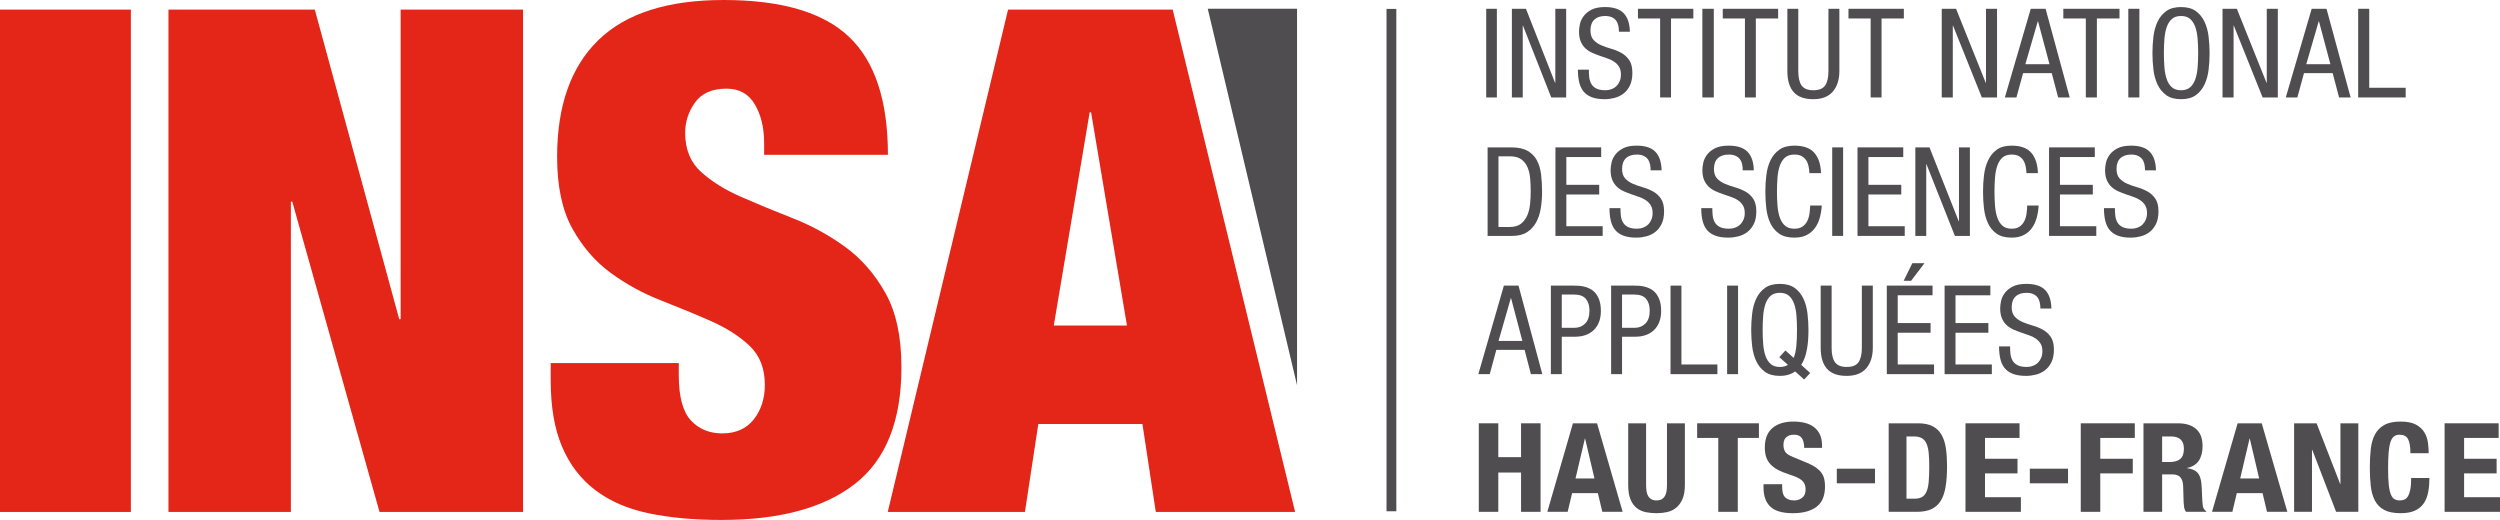 <?xml version="1.0" encoding="UTF-8" standalone="no"?>
<!DOCTYPE svg PUBLIC "-//W3C//DTD SVG 1.1//EN" "http://www.w3.org/Graphics/SVG/1.1/DTD/svg11.dtd">
<svg xmlns="http://www.w3.org/2000/svg" xmlns:xl="http://www.w3.org/1999/xlink" xmlns:dc="http://purl.org/dc/elements/1.1/" version="1.1" viewBox="210.575 357.2 433.504 90.158" width="433.504" height="90.158">
  <defs/>
  <g id="Canvas_1" stroke-dasharray="none" fill="none" stroke="none" fill-opacity="1" stroke-opacity="1">
    <title>Logo INSA HdF</title>
    <g id="Canvas_1: Layer 1">
      <title>Layer 1</title>
      <g id="Graphic_6">
        <rect x="210.575" y="358.867" width="22.692" height="87.108" fill="#e42618"/>
      </g>
      <g id="Graphic_7">
        <path d="M 239.785 358.867 L 239.785 445.975 L 261.013 445.975 L 261.013 392.173 L 261.257 392.173 L 276.385 445.975 L 301.273 445.975 L 301.273 358.867 L 280.045 358.867 L 280.045 412.547 L 279.801 412.547 L 265.161 358.867 Z" fill="#e42618"/>
      </g>
      <g id="Graphic_8">
        <path d="M 343.077 384.04 L 364.542 384.04 C 364.542 374.687 362.301 367.875 357.819 363.605 C 353.337 359.335 346.079 357.2 336.045 357.2 C 326.341 357.2 319.104 359.518 314.334 364.154 C 309.564 368.79 307.179 375.541 307.179 384.406 C 307.179 389.53 308.063 393.678 309.831 396.85 C 311.599 400.022 313.82 402.584 316.492 404.536 C 319.165 406.488 322.064 408.074 325.19 409.294 C 328.315 410.514 331.214 411.714 333.887 412.893 C 336.559 414.072 338.78 415.496 340.548 417.163 C 342.316 418.83 343.2 421.087 343.2 423.934 C 343.2 426.293 342.563 428.285 341.288 429.912 C 340.014 431.539 338.184 432.352 335.799 432.352 C 333.578 432.352 331.769 431.6 330.371 430.095 C 328.973 428.59 328.274 425.967 328.274 422.226 L 328.274 420.152 L 306.068 420.152 L 306.068 423.202 C 306.068 427.757 306.726 431.579 308.042 434.67 C 309.358 437.761 311.27 440.262 313.779 442.173 C 316.287 444.084 319.371 445.426 323.031 446.199 C 326.69 446.972 330.905 447.358 335.675 447.358 C 345.791 447.358 353.522 445.264 358.867 441.075 C 364.213 436.886 366.886 430.156 366.886 420.884 C 366.886 415.597 365.961 411.307 364.11 408.013 C 362.26 404.719 359.937 402.055 357.14 400.022 C 354.344 397.989 351.342 396.342 348.135 395.081 C 344.928 393.82 341.926 392.58 339.129 391.36 C 336.333 390.14 334.01 388.696 332.159 387.029 C 330.309 385.362 329.384 383.105 329.384 380.258 C 329.384 378.306 329.96 376.537 331.111 374.951 C 332.262 373.365 334.072 372.572 336.539 372.572 C 338.759 372.572 340.404 373.487 341.473 375.317 C 342.543 377.147 343.077 379.363 343.077 381.966 Z" fill="#e42618"/>
      </g>
      <g id="Graphic_9">
        <path d="M 399.525 376.679 L 393.303 413.645 L 405.991 413.645 L 399.769 376.679 Z M 413.921 358.867 L 435.149 445.975 L 410.993 445.975 L 408.675 430.725 L 390.619 430.725 L 388.301 445.975 L 364.511 445.975 L 385.373 358.867 Z" fill="#e42618"/>
      </g>
      <g id="Graphic_11">
        <path d="M 420 358.714 L 435.486 358.714 L 435.486 424 Z" fill="#4f4d50"/>
      </g>
      <g id="Graphic_12">
        <rect x="451" y="358.745" width="1.7" height="87.108" fill="#4f4d50"/>
      </g>
      <g id="Graphic_49">
        <rect x="468.286" y="358.724" width="1.848" height="15.374" fill="#4f4d50"/>
      </g>
      <g id="Graphic_50">
        <path d="M 472.739 358.724 L 475.178 358.724 L 480.226 371.558 L 480.268 371.558 L 480.268 358.724 L 482.151 358.724 L 482.151 374.099 L 479.562 374.099 L 474.664 361.653 L 474.622 361.653 L 474.622 374.099 L 472.739 374.099 Z" fill="#4f4d50"/>
      </g>
      <g id="Graphic_51">
        <path d="M 491.302 362.708 C 491.302 362.306 491.263 361.936 491.183 361.599 C 491.104 361.262 490.971 360.974 490.784 360.738 C 490.598 360.501 490.349 360.314 490.04 360.178 C 489.731 360.041 489.354 359.973 488.908 359.973 C 488.103 359.973 487.477 360.185 487.032 360.608 C 486.586 361.032 486.363 361.653 486.363 362.471 C 486.363 363.189 486.543 363.741 486.902 364.129 C 487.262 364.517 487.711 364.825 488.25 365.055 C 488.789 365.284 489.372 365.489 489.997 365.668 C 490.623 365.848 491.205 366.088 491.744 366.39 C 492.283 366.691 492.733 367.108 493.092 367.639 C 493.452 368.17 493.631 368.902 493.631 369.835 C 493.631 370.725 493.484 371.464 493.189 372.053 C 492.895 372.642 492.517 373.108 492.057 373.453 C 491.597 373.797 491.083 374.041 490.515 374.185 C 489.947 374.328 489.39 374.4 488.843 374.4 C 487.938 374.4 487.186 374.285 486.589 374.055 C 485.993 373.826 485.518 373.496 485.166 373.065 C 484.814 372.634 484.562 372.1 484.411 371.461 C 484.26 370.822 484.185 370.093 484.185 369.275 L 486.083 369.275 C 486.083 369.706 486.104 370.133 486.147 370.556 C 486.19 370.98 486.305 371.364 486.492 371.708 C 486.679 372.053 486.967 372.329 487.355 372.537 C 487.743 372.746 488.283 372.85 488.973 372.85 C 489.347 372.85 489.699 372.785 490.03 372.656 C 490.36 372.527 490.644 372.344 490.882 372.107 C 491.119 371.87 491.306 371.586 491.442 371.256 C 491.579 370.926 491.647 370.553 491.647 370.137 C 491.647 369.591 491.543 369.146 491.334 368.801 C 491.126 368.457 490.853 368.166 490.515 367.929 C 490.177 367.693 489.789 367.499 489.35 367.348 C 488.912 367.197 488.466 367.043 488.013 366.885 C 487.56 366.727 487.114 366.551 486.676 366.358 C 486.237 366.164 485.849 365.913 485.511 365.604 C 485.173 365.295 484.9 364.904 484.692 364.43 C 484.483 363.957 484.379 363.368 484.379 362.665 C 484.379 362.306 484.429 361.886 484.53 361.405 C 484.63 360.924 484.842 360.461 485.166 360.016 C 485.49 359.571 485.946 359.194 486.536 358.886 C 487.125 358.577 487.909 358.423 488.887 358.423 C 490.368 358.423 491.45 358.782 492.132 359.499 C 492.815 360.217 493.171 361.287 493.2 362.708 Z" fill="#4f4d50"/>
      </g>
      <g id="Graphic_52">
        <path d="M 500.333 374.099 L 498.443 374.099 L 498.443 360.404 L 494.597 360.404 L 494.597 358.724 L 504.2 358.724 L 504.2 360.404 L 500.333 360.404 Z" fill="#4f4d50"/>
      </g>
      <g id="Graphic_53">
        <rect x="505.766" y="358.724" width="1.985" height="15.374" fill="#4f4d50"/>
      </g>
      <g id="Graphic_55">
        <path d="M 520.506 358.724 L 522.4 358.724 L 522.4 369.534 C 522.4 370.668 522.597 371.504 522.992 372.042 C 523.386 372.58 524.057 372.85 525.004 372.85 C 526.008 372.85 526.697 372.566 527.07 371.999 C 527.443 371.432 527.63 370.61 527.63 369.534 L 527.63 358.724 L 529.524 358.724 L 529.524 369.534 C 529.524 371.012 529.147 372.193 528.394 373.076 C 527.641 373.959 526.511 374.4 525.004 374.4 C 523.454 374.4 522.317 373.987 521.593 373.162 C 520.868 372.336 520.506 371.127 520.506 369.534 Z" fill="#4f4d50"/>
      </g>
      <g id="Graphic_57">
        <path d="M 547.276 358.724 L 549.76 358.724 L 554.904 371.558 L 554.948 371.558 L 554.948 358.724 L 556.865 358.724 L 556.865 374.099 L 554.228 374.099 L 549.237 361.653 L 549.194 361.653 L 549.194 374.099 L 547.276 374.099 Z" fill="#4f4d50"/>
      </g>
      <g id="Graphic_58">
        <path d="M 562.712 358.724 L 565.284 358.724 L 569.468 374.099 L 567.463 374.099 L 566.351 369.878 L 561.382 369.878 L 560.227 374.099 L 558.222 374.099 Z M 561.775 368.328 L 565.959 368.328 L 563.976 360.899 L 563.932 360.899 Z" fill="#4f4d50"/>
      </g>
      <g id="Graphic_59">
        <path d="M 574.177 374.099 L 572.26 374.099 L 572.26 360.404 L 568.358 360.404 L 568.358 358.724 L 578.1 358.724 L 578.1 360.404 L 574.177 360.404 Z" fill="#4f4d50"/>
      </g>
      <g id="Graphic_60">
        <rect x="579.628" y="358.724" width="1.918" height="15.374" fill="#4f4d50"/>
      </g>
      <g id="Graphic_61">
        <path d="M 588.768 358.423 C 589.83 358.423 590.685 358.656 591.331 359.123 C 591.977 359.589 592.479 360.203 592.838 360.964 C 593.197 361.724 593.434 362.582 593.549 363.537 C 593.664 364.491 593.721 365.45 593.721 366.411 C 593.721 367.388 593.664 368.349 593.549 369.297 C 593.434 370.244 593.197 371.098 592.838 371.859 C 592.479 372.62 591.977 373.234 591.331 373.7 C 590.685 374.167 589.83 374.4 588.768 374.4 C 587.705 374.4 586.851 374.167 586.205 373.7 C 585.559 373.234 585.056 372.62 584.697 371.859 C 584.338 371.098 584.101 370.244 583.987 369.297 C 583.872 368.349 583.814 367.388 583.814 366.411 C 583.814 365.45 583.872 364.491 583.987 363.537 C 584.101 362.582 584.338 361.724 584.697 360.964 C 585.056 360.203 585.559 359.589 586.205 359.123 C 586.851 358.656 587.705 358.423 588.768 358.423 Z M 588.768 359.973 C 588.107 359.973 587.583 360.142 587.196 360.479 C 586.808 360.817 586.51 361.276 586.302 361.857 C 586.094 362.439 585.957 363.12 585.893 363.903 C 585.828 364.685 585.796 365.521 585.796 366.411 C 585.796 367.301 585.828 368.138 585.893 368.92 C 585.957 369.702 586.094 370.384 586.302 370.966 C 586.51 371.547 586.808 372.006 587.196 372.344 C 587.583 372.681 588.107 372.85 588.768 372.85 C 589.428 372.85 589.952 372.681 590.34 372.344 C 590.728 372.006 591.026 371.547 591.234 370.966 C 591.442 370.384 591.578 369.702 591.643 368.92 C 591.708 368.138 591.74 367.301 591.74 366.411 C 591.74 365.521 591.708 364.685 591.643 363.903 C 591.578 363.12 591.442 362.439 591.234 361.857 C 591.026 361.276 590.728 360.817 590.34 360.479 C 589.952 360.142 589.428 359.973 588.768 359.973 Z" fill="#4f4d50"/>
      </g>
      <g id="Graphic_62">
        <path d="M 595.964 358.724 L 598.449 358.724 L 603.592 371.558 L 603.636 371.558 L 603.636 358.724 L 605.554 358.724 L 605.554 374.099 L 602.917 374.099 L 597.926 361.653 L 597.882 361.653 L 597.882 374.099 L 595.964 374.099 Z" fill="#4f4d50"/>
      </g>
      <g id="Graphic_63">
        <path d="M 611.423 358.724 L 613.995 358.724 L 618.179 374.099 L 616.174 374.099 L 615.063 369.878 L 610.093 369.878 L 608.938 374.099 L 606.933 374.099 Z M 610.486 368.328 L 614.67 368.328 L 612.687 360.899 L 612.643 360.899 Z" fill="#4f4d50"/>
      </g>
      <g id="Graphic_64">
        <path d="M 619.486 358.724 L 621.404 358.724 L 621.404 372.419 L 627.725 372.419 L 627.725 374.099 L 619.486 374.099 Z" fill="#4f4d50"/>
      </g>
      <g id="Graphic_67">
        <path d="M 515.039 374.099 L 513.149 374.099 L 513.149 360.404 L 509.303 360.404 L 509.303 358.724 L 518.906 358.724 L 518.906 360.404 L 515.039 360.404 Z" fill="#4f4d50"/>
      </g>
      <g id="Graphic_68">
        <path d="M 536.839 374.099 L 534.949 374.099 L 534.949 360.404 L 531.103 360.404 L 531.103 358.724 L 540.706 358.724 L 540.706 360.404 L 536.839 360.404 Z" fill="#4f4d50"/>
      </g>
      <g id="Graphic_71">
        <path d="M 470.413 396.558 L 472.383 396.558 C 473.197 396.558 473.843 396.368 474.321 395.988 C 474.799 395.608 475.163 395.124 475.413 394.536 C 475.663 393.949 475.824 393.293 475.895 392.569 C 475.966 391.845 476.002 391.139 476.002 390.452 C 476.002 389.706 475.974 388.968 475.916 388.237 C 475.859 387.506 475.713 386.85 475.477 386.27 C 475.242 385.689 474.881 385.216 474.396 384.851 C 473.911 384.485 473.24 384.303 472.383 384.303 L 470.413 384.303 Z M 468.529 382.755 L 472.619 382.755 C 473.804 382.755 474.749 382.955 475.456 383.356 C 476.163 383.758 476.702 384.306 477.073 385.001 C 477.444 385.696 477.687 386.51 477.801 387.442 C 477.915 388.373 477.972 389.369 477.972 390.43 C 477.972 391.405 477.901 392.351 477.758 393.268 C 477.615 394.185 477.351 395.002 476.966 395.719 C 476.58 396.436 476.052 397.013 475.381 397.45 C 474.71 397.887 473.854 398.106 472.811 398.106 L 468.529 398.106 Z" fill="#4f4d50"/>
      </g>
      <g id="Graphic_72">
        <path d="M 480.289 382.755 L 488.223 382.755 L 488.223 384.432 L 482.181 384.432 L 482.181 389.248 L 487.879 389.248 L 487.879 390.925 L 482.181 390.925 L 482.181 396.428 L 488.481 396.428 L 488.481 398.106 L 480.289 398.106 Z" fill="#4f4d50"/>
      </g>
      <g id="Graphic_73">
        <path d="M 496.796 386.732 C 496.796 386.331 496.756 385.962 496.677 385.625 C 496.598 385.288 496.464 385.001 496.277 384.765 C 496.09 384.528 495.841 384.342 495.531 384.206 C 495.221 384.07 494.843 384.002 494.397 384.002 C 493.59 384.002 492.963 384.213 492.516 384.636 C 492.07 385.059 491.846 385.678 491.846 386.495 C 491.846 387.212 492.026 387.764 492.387 388.151 C 492.747 388.538 493.197 388.846 493.737 389.075 C 494.278 389.305 494.861 389.509 495.488 389.688 C 496.115 389.867 496.698 390.108 497.239 390.409 C 497.779 390.709 498.229 391.125 498.59 391.656 C 498.95 392.186 499.13 392.917 499.13 393.849 C 499.13 394.737 498.982 395.475 498.687 396.063 C 498.392 396.651 498.013 397.116 497.552 397.461 C 497.091 397.805 496.576 398.048 496.007 398.192 C 495.438 398.335 494.879 398.406 494.332 398.406 C 493.424 398.406 492.671 398.292 492.073 398.062 C 491.475 397.833 491 397.503 490.647 397.074 C 490.294 396.644 490.041 396.11 489.89 395.472 C 489.739 394.834 489.663 394.106 489.663 393.289 L 491.565 393.289 C 491.565 393.719 491.587 394.146 491.63 394.569 C 491.673 394.992 491.789 395.375 491.976 395.719 C 492.163 396.063 492.451 396.339 492.84 396.547 C 493.229 396.755 493.77 396.858 494.461 396.858 C 494.836 396.858 495.189 396.794 495.521 396.665 C 495.852 396.536 496.137 396.353 496.374 396.117 C 496.612 395.88 496.799 395.597 496.936 395.267 C 497.073 394.938 497.142 394.565 497.142 394.149 C 497.142 393.605 497.037 393.161 496.828 392.817 C 496.619 392.473 496.345 392.182 496.007 391.946 C 495.668 391.709 495.279 391.516 494.84 391.365 C 494.4 391.215 493.954 391.061 493.5 390.903 C 493.046 390.745 492.599 390.57 492.16 390.376 C 491.72 390.183 491.331 389.932 490.992 389.624 C 490.654 389.316 490.38 388.925 490.171 388.452 C 489.962 387.979 489.858 387.391 489.858 386.689 C 489.858 386.331 489.908 385.911 490.009 385.431 C 490.11 384.951 490.322 384.489 490.647 384.045 C 490.971 383.6 491.428 383.224 492.019 382.916 C 492.61 382.608 493.395 382.454 494.375 382.454 C 495.859 382.454 496.943 382.812 497.628 383.529 C 498.312 384.245 498.669 385.313 498.698 386.732 Z" fill="#4f4d50"/>
      </g>
      <g id="Graphic_74">
        <path d="M 512.769 386.732 C 512.769 386.331 512.729 385.962 512.649 385.625 C 512.569 385.288 512.435 385.001 512.246 384.765 C 512.057 384.528 511.806 384.342 511.493 384.206 C 511.181 384.07 510.799 384.002 510.349 384.002 C 509.535 384.002 508.902 384.213 508.452 384.636 C 508.001 385.059 507.776 385.678 507.776 386.495 C 507.776 387.212 507.957 387.764 508.321 388.151 C 508.684 388.538 509.138 388.846 509.684 389.075 C 510.229 389.305 510.817 389.509 511.45 389.688 C 512.082 389.867 512.671 390.108 513.216 390.409 C 513.761 390.709 514.215 391.125 514.579 391.656 C 514.942 392.186 515.124 392.917 515.124 393.849 C 515.124 394.737 514.975 395.475 514.677 396.063 C 514.379 396.651 513.997 397.116 513.532 397.461 C 513.067 397.805 512.547 398.048 511.973 398.192 C 511.399 398.335 510.836 398.406 510.283 398.406 C 509.367 398.406 508.608 398.292 508.005 398.062 C 507.401 397.833 506.921 397.503 506.565 397.074 C 506.209 396.644 505.955 396.11 505.802 395.472 C 505.649 394.834 505.573 394.106 505.573 393.289 L 507.492 393.289 C 507.492 393.719 507.514 394.146 507.558 394.569 C 507.601 394.992 507.717 395.375 507.906 395.719 C 508.095 396.063 508.386 396.339 508.779 396.547 C 509.171 396.755 509.716 396.858 510.414 396.858 C 510.792 396.858 511.148 396.794 511.483 396.665 C 511.817 396.536 512.104 396.353 512.344 396.117 C 512.584 395.88 512.773 395.597 512.911 395.267 C 513.049 394.938 513.118 394.565 513.118 394.149 C 513.118 393.605 513.013 393.161 512.802 392.817 C 512.591 392.473 512.315 392.182 511.973 391.946 C 511.632 391.709 511.239 391.516 510.796 391.365 C 510.352 391.215 509.902 391.061 509.444 390.903 C 508.986 390.745 508.535 390.57 508.092 390.376 C 507.648 390.183 507.256 389.932 506.914 389.624 C 506.573 389.316 506.296 388.925 506.086 388.452 C 505.875 387.979 505.769 387.391 505.769 386.689 C 505.769 386.331 505.82 385.911 505.922 385.431 C 506.024 384.951 506.238 384.489 506.565 384.045 C 506.892 383.6 507.354 383.224 507.95 382.916 C 508.546 382.608 509.338 382.454 510.327 382.454 C 511.824 382.454 512.918 382.812 513.609 383.529 C 514.299 384.245 514.659 385.313 514.688 386.732 Z" fill="#4f4d50"/>
      </g>
      <g id="Graphic_75">
        <path d="M 526.475 392.838 C 526.431 393.569 526.318 394.268 526.135 394.934 C 525.953 395.601 525.679 396.192 525.314 396.708 C 524.949 397.224 524.471 397.636 523.88 397.944 C 523.289 398.252 522.57 398.406 521.724 398.406 C 520.615 398.406 519.728 398.174 519.064 397.708 C 518.4 397.242 517.893 396.629 517.543 395.87 C 517.192 395.11 516.962 394.257 516.853 393.311 C 516.743 392.365 516.689 391.405 516.689 390.43 C 516.689 389.47 516.747 388.513 516.864 387.56 C 516.981 386.607 517.221 385.75 517.586 384.99 C 517.951 384.231 518.462 383.618 519.119 383.152 C 519.775 382.686 520.644 382.454 521.724 382.454 C 523.315 382.454 524.471 382.873 525.194 383.711 C 525.916 384.55 526.299 385.721 526.343 387.226 L 524.329 387.226 C 524.315 386.796 524.263 386.384 524.176 385.99 C 524.088 385.596 523.946 385.252 523.749 384.958 C 523.552 384.664 523.289 384.432 522.961 384.26 C 522.633 384.087 522.22 384.002 521.724 384.002 C 521.053 384.002 520.52 384.17 520.126 384.507 C 519.732 384.844 519.429 385.302 519.217 385.883 C 519.006 386.463 518.867 387.144 518.801 387.925 C 518.736 388.706 518.703 389.541 518.703 390.43 C 518.703 391.319 518.736 392.154 518.801 392.935 C 518.867 393.716 519.006 394.397 519.217 394.977 C 519.429 395.558 519.732 396.016 520.126 396.353 C 520.52 396.69 521.053 396.858 521.724 396.858 C 522.308 396.858 522.775 396.737 523.125 396.493 C 523.475 396.249 523.749 395.934 523.946 395.547 C 524.143 395.16 524.274 394.73 524.34 394.257 C 524.406 393.784 524.446 393.311 524.461 392.838 Z" fill="#4f4d50"/>
      </g>
      <g id="Graphic_76">
        <rect x="528.283" y="382.755" width="1.892" height="15.351" fill="#4f4d50"/>
      </g>
      <g id="Graphic_77">
        <path d="M 532.669 382.755 L 540.602 382.755 L 540.602 384.432 L 534.561 384.432 L 534.561 389.248 L 540.258 389.248 L 540.258 390.925 L 534.561 390.925 L 534.561 396.428 L 540.86 396.428 L 540.86 398.106 L 532.669 398.106 Z" fill="#4f4d50"/>
      </g>
      <g id="Graphic_78">
        <path d="M 542.697 382.755 L 545.148 382.755 L 550.222 395.568 L 550.265 395.568 L 550.265 382.755 L 552.157 382.755 L 552.157 398.106 L 549.555 398.106 L 544.632 385.678 L 544.589 385.678 L 544.589 398.106 L 542.697 398.106 Z" fill="#4f4d50"/>
      </g>
      <g id="Graphic_79">
        <path d="M 564.082 392.838 C 564.039 393.569 563.927 394.268 563.748 394.934 C 563.568 395.601 563.298 396.192 562.938 396.708 C 562.579 397.224 562.107 397.636 561.525 397.944 C 560.942 398.252 560.234 398.406 559.399 398.406 C 558.306 398.406 557.432 398.174 556.777 397.708 C 556.123 397.242 555.623 396.629 555.277 395.87 C 554.932 395.11 554.706 394.257 554.598 393.311 C 554.49 392.365 554.436 391.405 554.436 390.43 C 554.436 389.47 554.493 388.513 554.608 387.56 C 554.724 386.607 554.961 385.75 555.321 384.99 C 555.68 384.231 556.184 383.618 556.831 383.152 C 557.479 382.686 558.335 382.454 559.399 382.454 C 560.967 382.454 562.107 382.873 562.82 383.711 C 563.532 384.55 563.909 385.721 563.953 387.226 L 561.967 387.226 C 561.953 386.796 561.903 386.384 561.816 385.99 C 561.73 385.596 561.59 385.252 561.395 384.958 C 561.201 384.664 560.942 384.432 560.619 384.26 C 560.295 384.087 559.888 384.002 559.399 384.002 C 558.737 384.002 558.212 384.17 557.824 384.507 C 557.435 384.844 557.137 385.302 556.928 385.883 C 556.72 386.463 556.583 387.144 556.518 387.925 C 556.454 388.706 556.421 389.541 556.421 390.43 C 556.421 391.319 556.454 392.154 556.518 392.935 C 556.583 393.716 556.72 394.397 556.928 394.977 C 557.137 395.558 557.435 396.016 557.824 396.353 C 558.212 396.69 558.737 396.858 559.399 396.858 C 559.975 396.858 560.435 396.737 560.78 396.493 C 561.126 396.249 561.395 395.934 561.59 395.547 C 561.784 395.16 561.913 394.73 561.978 394.257 C 562.043 393.784 562.082 393.311 562.097 392.838 Z" fill="#4f4d50"/>
      </g>
      <g id="Graphic_80">
        <path d="M 565.883 382.755 L 573.816 382.755 L 573.816 384.432 L 567.775 384.432 L 567.775 389.248 L 573.472 389.248 L 573.472 390.925 L 567.775 390.925 L 567.775 396.428 L 574.074 396.428 L 574.074 398.106 L 565.883 398.106 Z" fill="#4f4d50"/>
      </g>
      <g id="Graphic_81">
        <path d="M 582.526 386.732 C 582.526 386.331 582.487 385.962 582.408 385.625 C 582.329 385.288 582.195 385.001 582.008 384.765 C 581.821 384.528 581.573 384.342 581.264 384.206 C 580.954 384.07 580.577 384.002 580.131 384.002 C 579.325 384.002 578.699 384.213 578.253 384.636 C 577.807 385.059 577.584 385.678 577.584 386.495 C 577.584 387.212 577.764 387.764 578.123 388.151 C 578.483 388.538 578.933 388.846 579.472 389.075 C 580.012 389.305 580.595 389.509 581.221 389.688 C 581.846 389.867 582.429 390.108 582.969 390.409 C 583.508 390.709 583.958 391.125 584.318 391.656 C 584.678 392.186 584.857 392.917 584.857 393.849 C 584.857 394.737 584.71 395.475 584.415 396.063 C 584.12 396.651 583.742 397.116 583.282 397.461 C 582.821 397.805 582.307 398.048 581.739 398.192 C 581.17 398.335 580.613 398.406 580.066 398.406 C 579.159 398.406 578.408 398.292 577.81 398.062 C 577.213 397.833 576.739 397.503 576.386 397.074 C 576.033 396.644 575.782 396.11 575.63 395.472 C 575.479 394.834 575.404 394.106 575.404 393.289 L 577.303 393.289 C 577.303 393.719 577.325 394.146 577.368 394.569 C 577.411 394.992 577.526 395.375 577.713 395.719 C 577.9 396.063 578.188 396.339 578.577 396.547 C 578.965 396.755 579.505 396.858 580.195 396.858 C 580.569 396.858 580.922 396.794 581.253 396.665 C 581.584 396.536 581.868 396.353 582.106 396.117 C 582.343 395.88 582.53 395.597 582.667 395.267 C 582.803 394.938 582.872 394.565 582.872 394.149 C 582.872 393.605 582.767 393.161 582.559 392.817 C 582.35 392.473 582.077 392.182 581.739 391.946 C 581.4 391.709 581.012 391.516 580.573 391.365 C 580.134 391.215 579.688 391.061 579.235 390.903 C 578.782 390.745 578.336 390.57 577.897 390.376 C 577.458 390.183 577.069 389.932 576.731 389.624 C 576.393 389.316 576.12 388.925 575.911 388.452 C 575.702 387.979 575.598 387.391 575.598 386.689 C 575.598 386.331 575.649 385.911 575.749 385.431 C 575.85 384.951 576.062 384.489 576.386 384.045 C 576.71 383.6 577.167 383.224 577.756 382.916 C 578.346 382.608 579.131 382.454 580.109 382.454 C 581.591 382.454 582.674 382.812 583.357 383.529 C 584.041 384.245 584.397 385.313 584.426 386.732 Z" fill="#4f4d50"/>
      </g>
      <g id="Graphic_84">
        <path d="M 471.35 406.727 L 473.887 406.727 L 478.015 422.078 L 476.037 422.078 L 474.94 417.864 L 470.038 417.864 L 468.899 422.078 L 466.921 422.078 Z M 470.425 416.316 L 474.553 416.316 L 472.597 408.898 L 472.554 408.898 Z" fill="#4f4d50"/>
      </g>
      <g id="Graphic_85">
        <path d="M 479.497 406.727 L 483.413 406.727 C 483.629 406.727 483.898 406.734 484.22 406.748 C 484.543 406.763 484.88 406.809 485.232 406.888 C 485.583 406.967 485.935 407.096 486.286 407.275 C 486.638 407.454 486.954 407.709 487.233 408.038 C 487.513 408.368 487.739 408.784 487.911 409.285 C 488.084 409.787 488.17 410.403 488.17 411.134 C 488.17 411.851 488.062 412.485 487.847 413.037 C 487.632 413.589 487.327 414.055 486.932 414.435 C 486.538 414.814 486.068 415.101 485.522 415.295 C 484.977 415.488 484.382 415.585 483.736 415.585 L 481.39 415.585 L 481.39 422.078 L 479.497 422.078 Z M 481.39 414.037 L 483.65 414.037 C 484.339 414.037 484.934 413.793 485.436 413.306 C 485.939 412.818 486.19 412.066 486.19 411.048 C 486.19 410.203 485.982 409.529 485.565 409.027 C 485.149 408.526 484.468 408.275 483.521 408.275 L 481.39 408.275 Z" fill="#4f4d50"/>
      </g>
      <g id="Graphic_87">
        <path d="M 500.247 406.727 L 502.139 406.727 L 502.139 420.401 L 508.374 420.401 L 508.374 422.078 L 500.247 422.078 Z" fill="#4f4d50"/>
      </g>
      <g id="Graphic_88">
        <rect x="510.064" y="406.727" width="1.892" height="15.351" fill="#4f4d50"/>
      </g>
      <g id="Graphic_89">
        <path d="M 521.854 421.605 C 521.524 421.848 521.135 422.038 520.689 422.175 C 520.243 422.311 519.746 422.379 519.2 422.379 C 518.135 422.379 517.279 422.146 516.631 421.68 C 515.984 421.214 515.48 420.601 515.12 419.842 C 514.76 419.082 514.523 418.229 514.408 417.283 C 514.293 416.337 514.235 415.377 514.235 414.402 C 514.235 413.442 514.293 412.485 514.408 411.532 C 514.523 410.579 514.76 409.722 515.12 408.963 C 515.48 408.203 515.984 407.59 516.631 407.125 C 517.279 406.659 518.135 406.426 519.2 406.426 C 520.264 406.426 521.121 406.659 521.768 407.125 C 522.416 407.59 522.919 408.203 523.279 408.963 C 523.639 409.722 523.876 410.579 523.991 411.532 C 524.106 412.485 524.164 413.442 524.164 414.402 C 524.164 414.961 524.146 415.517 524.11 416.068 C 524.074 416.62 524.009 417.158 523.916 417.681 C 523.822 418.204 523.696 418.702 523.538 419.175 C 523.38 419.648 523.171 420.078 522.912 420.465 L 524.466 421.884 L 523.409 423.002 Z M 519.113 419.132 L 520.171 417.971 L 521.595 419.261 C 521.84 418.674 521.998 417.964 522.07 417.133 C 522.142 416.301 522.178 415.391 522.178 414.402 C 522.178 413.514 522.146 412.679 522.081 411.897 C 522.016 411.116 521.88 410.435 521.671 409.855 C 521.462 409.274 521.164 408.816 520.775 408.479 C 520.387 408.142 519.862 407.974 519.2 407.974 C 518.538 407.974 518.013 408.142 517.624 408.479 C 517.235 408.816 516.937 409.274 516.728 409.855 C 516.52 410.435 516.383 411.116 516.318 411.897 C 516.253 412.679 516.221 413.514 516.221 414.402 C 516.221 415.291 516.253 416.126 516.318 416.907 C 516.383 417.688 516.52 418.369 516.728 418.95 C 516.937 419.53 517.235 419.989 517.624 420.325 C 518.013 420.662 518.538 420.831 519.2 420.831 C 519.761 420.831 520.228 420.709 520.603 420.465 Z" fill="#4f4d50"/>
      </g>
      <g id="Graphic_90">
        <path d="M 526.284 406.727 L 528.182 406.727 L 528.182 417.52 C 528.182 418.652 528.38 419.487 528.775 420.024 C 529.17 420.562 529.843 420.831 530.792 420.831 C 531.798 420.831 532.489 420.548 532.863 419.981 C 533.236 419.415 533.423 418.595 533.423 417.52 L 533.423 406.727 L 535.322 406.727 L 535.322 417.52 C 535.322 418.996 534.944 420.175 534.189 421.057 C 533.434 421.938 532.302 422.379 530.792 422.379 C 529.239 422.379 528.099 421.967 527.373 421.142 C 526.647 420.318 526.284 419.111 526.284 417.52 Z" fill="#4f4d50"/>
      </g>
      <g id="Graphic_91">
        <path d="M 537.75 406.727 L 545.683 406.727 L 545.683 408.404 L 539.642 408.404 L 539.642 413.22 L 545.339 413.22 L 545.339 414.897 L 539.642 414.897 L 539.642 420.401 L 545.941 420.401 L 545.941 422.078 L 537.75 422.078 Z M 542.179 402.835 L 544.286 402.835 L 541.964 405.888 L 540.674 405.888 Z" fill="#4f4d50"/>
      </g>
      <g id="Graphic_92">
        <path d="M 547.772 406.727 L 555.706 406.727 L 555.706 408.404 L 549.664 408.404 L 549.664 413.22 L 555.361 413.22 L 555.361 414.897 L 549.664 414.897 L 549.664 420.401 L 555.963 420.401 L 555.963 422.078 L 547.772 422.078 Z" fill="#4f4d50"/>
      </g>
      <g id="Graphic_93">
        <path d="M 564.381 410.704 C 564.381 410.303 564.341 409.934 564.262 409.597 C 564.182 409.26 564.048 408.974 563.86 408.737 C 563.672 408.5 563.422 408.314 563.111 408.178 C 562.799 408.042 562.419 407.974 561.97 407.974 C 561.159 407.974 560.53 408.185 560.081 408.608 C 559.632 409.031 559.407 409.651 559.407 410.468 C 559.407 411.184 559.588 411.736 559.95 412.123 C 560.312 412.51 560.765 412.818 561.308 413.048 C 561.851 413.277 562.437 413.481 563.067 413.661 C 563.697 413.84 564.283 414.08 564.826 414.381 C 565.369 414.682 565.822 415.097 566.184 415.628 C 566.546 416.158 566.727 416.889 566.727 417.821 C 566.727 418.709 566.578 419.448 566.282 420.035 C 565.985 420.623 565.605 421.089 565.141 421.433 C 564.678 421.777 564.16 422.02 563.588 422.164 C 563.016 422.307 562.455 422.379 561.905 422.379 C 560.993 422.379 560.236 422.264 559.635 422.035 C 559.035 421.805 558.557 421.476 558.202 421.046 C 557.847 420.616 557.594 420.082 557.442 419.444 C 557.29 418.806 557.214 418.079 557.214 417.262 L 559.125 417.262 C 559.125 417.692 559.147 418.118 559.19 418.541 C 559.234 418.964 559.349 419.347 559.538 419.691 C 559.726 420.035 560.015 420.311 560.406 420.519 C 560.797 420.727 561.34 420.831 562.035 420.831 C 562.412 420.831 562.767 420.766 563.1 420.637 C 563.433 420.508 563.719 420.325 563.957 420.089 C 564.196 419.853 564.385 419.569 564.522 419.24 C 564.66 418.91 564.729 418.537 564.729 418.122 C 564.729 417.577 564.624 417.133 564.414 416.789 C 564.204 416.445 563.929 416.154 563.588 415.918 C 563.248 415.682 562.857 415.488 562.415 415.337 C 561.974 415.187 561.525 415.033 561.069 414.875 C 560.613 414.718 560.164 414.542 559.722 414.349 C 559.281 414.155 558.89 413.904 558.549 413.596 C 558.209 413.288 557.934 412.897 557.724 412.424 C 557.514 411.951 557.409 411.364 557.409 410.661 C 557.409 410.303 557.46 409.884 557.561 409.404 C 557.663 408.923 557.876 408.461 558.202 408.017 C 558.528 407.572 558.987 407.196 559.581 406.888 C 560.175 406.58 560.964 406.426 561.948 406.426 C 563.44 406.426 564.529 406.784 565.217 407.501 C 565.905 408.217 566.263 409.285 566.292 410.704 Z" fill="#4f4d50"/>
      </g>
      <g id="Graphic_95">
        <path d="M 489.946 406.727 L 493.863 406.727 C 494.078 406.727 494.347 406.734 494.67 406.748 C 494.993 406.763 495.33 406.809 495.681 406.888 C 496.033 406.967 496.384 407.096 496.736 407.275 C 497.087 407.454 497.403 407.709 497.683 408.038 C 497.963 408.368 498.189 408.784 498.361 409.285 C 498.533 409.787 498.619 410.403 498.619 411.134 C 498.619 411.851 498.512 412.485 498.296 413.037 C 498.081 413.589 497.776 414.055 497.382 414.435 C 496.987 414.814 496.517 415.101 495.972 415.295 C 495.427 415.488 494.831 415.585 494.186 415.585 L 491.84 415.585 L 491.84 422.078 L 489.946 422.078 Z M 491.84 414.037 L 494.1 414.037 C 494.788 414.037 495.384 413.793 495.886 413.306 C 496.388 412.818 496.639 412.066 496.639 411.048 C 496.639 410.203 496.431 409.529 496.015 409.027 C 495.599 408.526 494.917 408.275 493.971 408.275 L 491.84 408.275 Z" fill="#4f4d50"/>
      </g>
      <g id="Group_114">
        <title>HAUTS-DE-FRANCE</title>
        <g id="Graphic_99">
          <path d="M 467 430.601 L 467 445.952 L 470.382 445.952 L 470.382 439.137 L 474.328 439.137 L 474.328 445.952 L 477.711 445.952 L 477.711 430.601 L 474.328 430.601 L 474.328 436.471 L 470.382 436.471 L 470.382 430.601 Z" fill="#4f4d50"/>
        </g>
        <g id="Graphic_100">
          <path d="M 487.059 440.169 L 485.438 433.267 L 485.391 433.267 L 483.771 440.169 Z M 487.505 430.601 L 491.945 445.952 L 488.421 445.952 L 487.646 442.706 L 483.183 442.706 L 482.408 445.952 L 478.885 445.952 L 483.324 430.601 Z" fill="#4f4d50"/>
        </g>
        <g id="Graphic_101">
          <path d="M 496.011 430.601 L 492.908 430.601 L 492.908 441.308 C 492.908 442.34 493.044 443.179 493.317 443.824 C 493.59 444.469 493.957 444.967 494.416 445.318 C 494.876 445.669 495.4 445.902 495.989 446.017 C 496.579 446.132 497.189 446.189 497.821 446.189 C 498.453 446.189 499.064 446.124 499.653 445.995 C 500.242 445.866 500.767 445.616 501.226 445.243 C 501.686 444.87 502.052 444.365 502.325 443.727 C 502.598 443.089 502.735 442.283 502.735 441.308 L 502.735 430.601 L 499.632 430.601 L 499.632 441.308 C 499.632 441.695 499.606 442.05 499.556 442.373 C 499.506 442.695 499.412 442.975 499.276 443.211 C 499.139 443.448 498.956 443.634 498.726 443.77 C 498.497 443.906 498.195 443.974 497.821 443.974 C 497.462 443.974 497.164 443.906 496.927 443.77 C 496.69 443.634 496.503 443.448 496.367 443.211 C 496.23 442.975 496.137 442.695 496.086 442.373 C 496.036 442.05 496.011 441.695 496.011 441.308 Z" fill="#4f4d50"/>
        </g>
        <g id="Graphic_102">
          <path d="M 515.574 430.601 L 504.863 430.601 L 504.863 433.138 L 508.527 433.138 L 508.527 445.952 L 511.91 445.952 L 511.91 433.138 L 515.574 433.138 Z" fill="#4f4d50"/>
        </g>
        <g id="Graphic_103">
          <path d="M 519.605 441.158 L 516.373 441.158 L 516.373 441.781 C 516.373 443.2 516.765 444.29 517.551 445.049 C 518.337 445.809 519.643 446.189 521.468 446.189 C 523.219 446.189 524.585 445.82 525.565 445.082 C 526.546 444.344 527.036 443.165 527.036 441.545 C 527.036 441.072 526.991 440.642 526.901 440.255 C 526.811 439.868 526.65 439.513 526.418 439.191 C 526.186 438.868 525.876 438.567 525.487 438.288 C 525.098 438.008 524.596 437.739 523.983 437.481 L 521.491 436.449 C 520.803 436.177 520.354 435.88 520.144 435.557 C 519.934 435.235 519.83 434.837 519.83 434.364 C 519.83 434.135 519.856 433.912 519.908 433.697 C 519.961 433.482 520.058 433.293 520.2 433.128 C 520.342 432.963 520.533 432.83 520.773 432.73 C 521.012 432.63 521.311 432.579 521.67 432.579 C 522.299 432.579 522.748 432.776 523.017 433.171 C 523.287 433.565 523.422 434.127 523.422 434.858 L 526.519 434.858 L 526.519 434.428 C 526.519 433.697 526.396 433.07 526.149 432.547 C 525.902 432.024 525.558 431.594 525.116 431.257 C 524.675 430.92 524.151 430.677 523.545 430.526 C 522.939 430.376 522.277 430.3 521.558 430.3 C 520.017 430.3 518.805 430.673 517.922 431.418 C 517.039 432.164 516.597 433.296 516.597 434.815 C 516.597 435.446 516.679 436.002 516.844 436.482 C 517.009 436.962 517.267 437.385 517.619 437.75 C 517.97 438.116 518.408 438.435 518.932 438.707 C 519.456 438.979 520.077 439.23 520.795 439.459 C 521.334 439.631 521.787 439.8 522.153 439.965 C 522.52 440.13 522.815 440.312 523.04 440.513 C 523.264 440.714 523.425 440.939 523.523 441.19 C 523.62 441.441 523.668 441.738 523.668 442.082 C 523.668 442.727 523.47 443.204 523.074 443.512 C 522.677 443.82 522.232 443.974 521.738 443.974 C 521.319 443.974 520.971 443.917 520.694 443.802 C 520.417 443.688 520.196 443.53 520.032 443.329 C 519.867 443.129 519.755 442.882 519.695 442.588 C 519.635 442.294 519.605 441.968 519.605 441.609 Z" fill="#4f4d50"/>
        </g>
        <g id="Graphic_104">
          <rect x="529.08" y="438.47" width="6.624" height="2.537" fill="#4f4d50"/>
        </g>
        <g id="Graphic_105">
          <path d="M 541.164 443.673 L 541.164 432.88 L 542.472 432.88 C 543.058 432.88 543.526 432.991 543.876 433.214 C 544.227 433.436 544.491 433.765 544.67 434.203 C 544.849 434.64 544.967 435.188 545.024 435.847 C 545.081 436.507 545.11 437.274 545.11 438.148 C 545.11 439.194 545.077 440.069 545.013 440.771 C 544.949 441.473 544.82 442.039 544.627 442.469 C 544.434 442.899 544.173 443.208 543.844 443.394 C 543.515 443.58 543.08 443.673 542.536 443.673 Z M 538.076 430.601 L 538.076 445.952 L 542.944 445.952 C 543.973 445.952 544.824 445.795 545.495 445.479 C 546.167 445.164 546.703 444.684 547.104 444.039 C 547.504 443.394 547.786 442.573 547.951 441.577 C 548.115 440.581 548.197 439.409 548.197 438.062 C 548.197 436.93 548.133 435.905 548.004 434.987 C 547.876 434.07 547.629 433.285 547.265 432.633 C 546.9 431.981 546.389 431.479 545.731 431.128 C 545.074 430.777 544.209 430.601 543.137 430.601 Z" fill="#4f4d50"/>
        </g>
        <g id="Graphic_106">
          <path d="M 560.766 430.601 L 551.394 430.601 L 551.394 445.952 L 561.001 445.952 L 561.001 443.415 L 554.776 443.415 L 554.776 439.287 L 560.413 439.287 L 560.413 436.75 L 554.776 436.75 L 554.776 433.138 L 560.766 433.138 Z" fill="#4f4d50"/>
        </g>
        <g id="Graphic_107">
          <rect x="562.551" y="438.47" width="6.624" height="2.537" fill="#4f4d50"/>
        </g>
        <g id="Graphic_108">
          <path d="M 571.382 430.601 L 571.382 445.952 L 574.765 445.952 L 574.765 439.287 L 580.402 439.287 L 580.402 436.75 L 574.765 436.75 L 574.765 433.138 L 580.754 433.138 L 580.754 430.601 Z" fill="#4f4d50"/>
        </g>
        <g id="Graphic_109">
          <path d="M 582.258 430.601 L 582.258 445.952 L 585.493 445.952 L 585.493 439.459 L 587.223 439.459 C 587.897 439.459 588.376 439.631 588.661 439.975 C 588.945 440.319 589.103 440.792 589.133 441.394 L 589.222 444.34 C 589.237 444.641 589.267 444.931 589.312 445.211 C 589.357 445.49 589.462 445.737 589.627 445.952 L 593.132 445.952 L 593.132 445.823 C 592.832 445.666 592.637 445.372 592.548 444.942 C 592.488 444.512 592.443 443.888 592.413 443.071 C 592.398 442.656 592.383 442.279 592.368 441.943 C 592.353 441.606 592.33 441.294 592.3 441.007 C 592.211 440.147 591.978 439.524 591.604 439.137 C 591.229 438.75 590.638 438.499 589.829 438.384 L 589.829 438.341 C 590.743 438.155 591.417 437.736 591.851 437.084 C 592.285 436.432 592.503 435.589 592.503 434.557 C 592.503 433.224 592.128 432.232 591.379 431.58 C 590.63 430.928 589.582 430.601 588.234 430.601 Z M 585.493 437.309 L 585.493 432.88 L 587.021 432.88 C 588.518 432.88 589.267 433.59 589.267 435.009 C 589.267 435.84 589.058 436.432 588.638 436.783 C 588.219 437.134 587.62 437.309 586.841 437.309 Z" fill="#4f4d50"/>
        </g>
        <g id="Graphic_110">
          <path d="M 602.317 440.169 L 600.696 433.267 L 600.649 433.267 L 599.028 440.169 Z M 602.763 430.601 L 607.202 445.952 L 603.679 445.952 L 602.904 442.706 L 598.441 442.706 L 597.666 445.952 L 594.143 445.952 L 598.582 430.601 Z" fill="#4f4d50"/>
        </g>
        <g id="Graphic_111">
          <path d="M 612.276 430.601 L 608.377 430.601 L 608.377 445.952 L 611.477 445.952 L 611.477 435.202 L 611.524 435.202 L 615.658 445.952 L 619.51 445.952 L 619.51 430.601 L 616.41 430.601 L 616.41 441.115 L 616.363 441.115 Z" fill="#4f4d50"/>
        </g>
        <g id="Graphic_112">
          <path d="M 628.544 435.783 L 631.711 435.783 C 631.711 435.224 631.67 434.625 631.59 433.988 C 631.509 433.35 631.307 432.755 630.985 432.203 C 630.662 431.651 630.175 431.196 629.522 430.838 C 628.87 430.48 627.979 430.3 626.851 430.3 C 625.663 430.3 624.717 430.498 624.014 430.892 C 623.31 431.286 622.771 431.834 622.397 432.536 C 622.023 433.239 621.782 434.081 621.672 435.063 C 621.562 436.045 621.507 437.116 621.507 438.277 C 621.507 439.452 621.562 440.527 621.672 441.502 C 621.782 442.477 622.023 443.315 622.397 444.017 C 622.771 444.72 623.31 445.257 624.014 445.63 C 624.717 446.003 625.663 446.189 626.851 446.189 C 627.891 446.189 628.738 446.031 629.39 445.716 C 630.043 445.401 630.549 444.963 630.908 444.404 C 631.267 443.845 631.513 443.193 631.645 442.448 C 631.777 441.703 631.842 440.914 631.842 440.083 L 628.676 440.083 C 628.676 440.914 628.624 441.584 628.522 442.093 C 628.419 442.602 628.28 442.996 628.104 443.276 C 627.928 443.555 627.719 443.741 627.477 443.835 C 627.235 443.928 626.975 443.974 626.697 443.974 C 626.359 443.974 626.062 443.906 625.806 443.77 C 625.549 443.634 625.337 443.369 625.168 442.975 C 625 442.58 624.875 442.025 624.794 441.308 C 624.714 440.592 624.673 439.653 624.673 438.492 C 624.673 437.403 624.703 436.482 624.761 435.729 C 624.82 434.977 624.923 434.368 625.069 433.902 C 625.216 433.436 625.417 433.099 625.674 432.891 C 625.931 432.683 626.257 432.579 626.653 432.579 C 627.371 432.579 627.866 432.834 628.137 433.343 C 628.408 433.851 628.544 434.665 628.544 435.783 Z" fill="#4f4d50"/>
        </g>
        <g id="Graphic_113">
          <path d="M 643.844 430.601 L 634.472 430.601 L 634.472 445.952 L 644.079 445.952 L 644.079 443.415 L 637.855 443.415 L 637.855 439.287 L 643.492 439.287 L 643.492 436.75 L 637.855 436.75 L 637.855 433.138 L 643.844 433.138 Z" fill="#4f4d50"/>
        </g>
      </g>
    </g>
  </g>
</svg>
